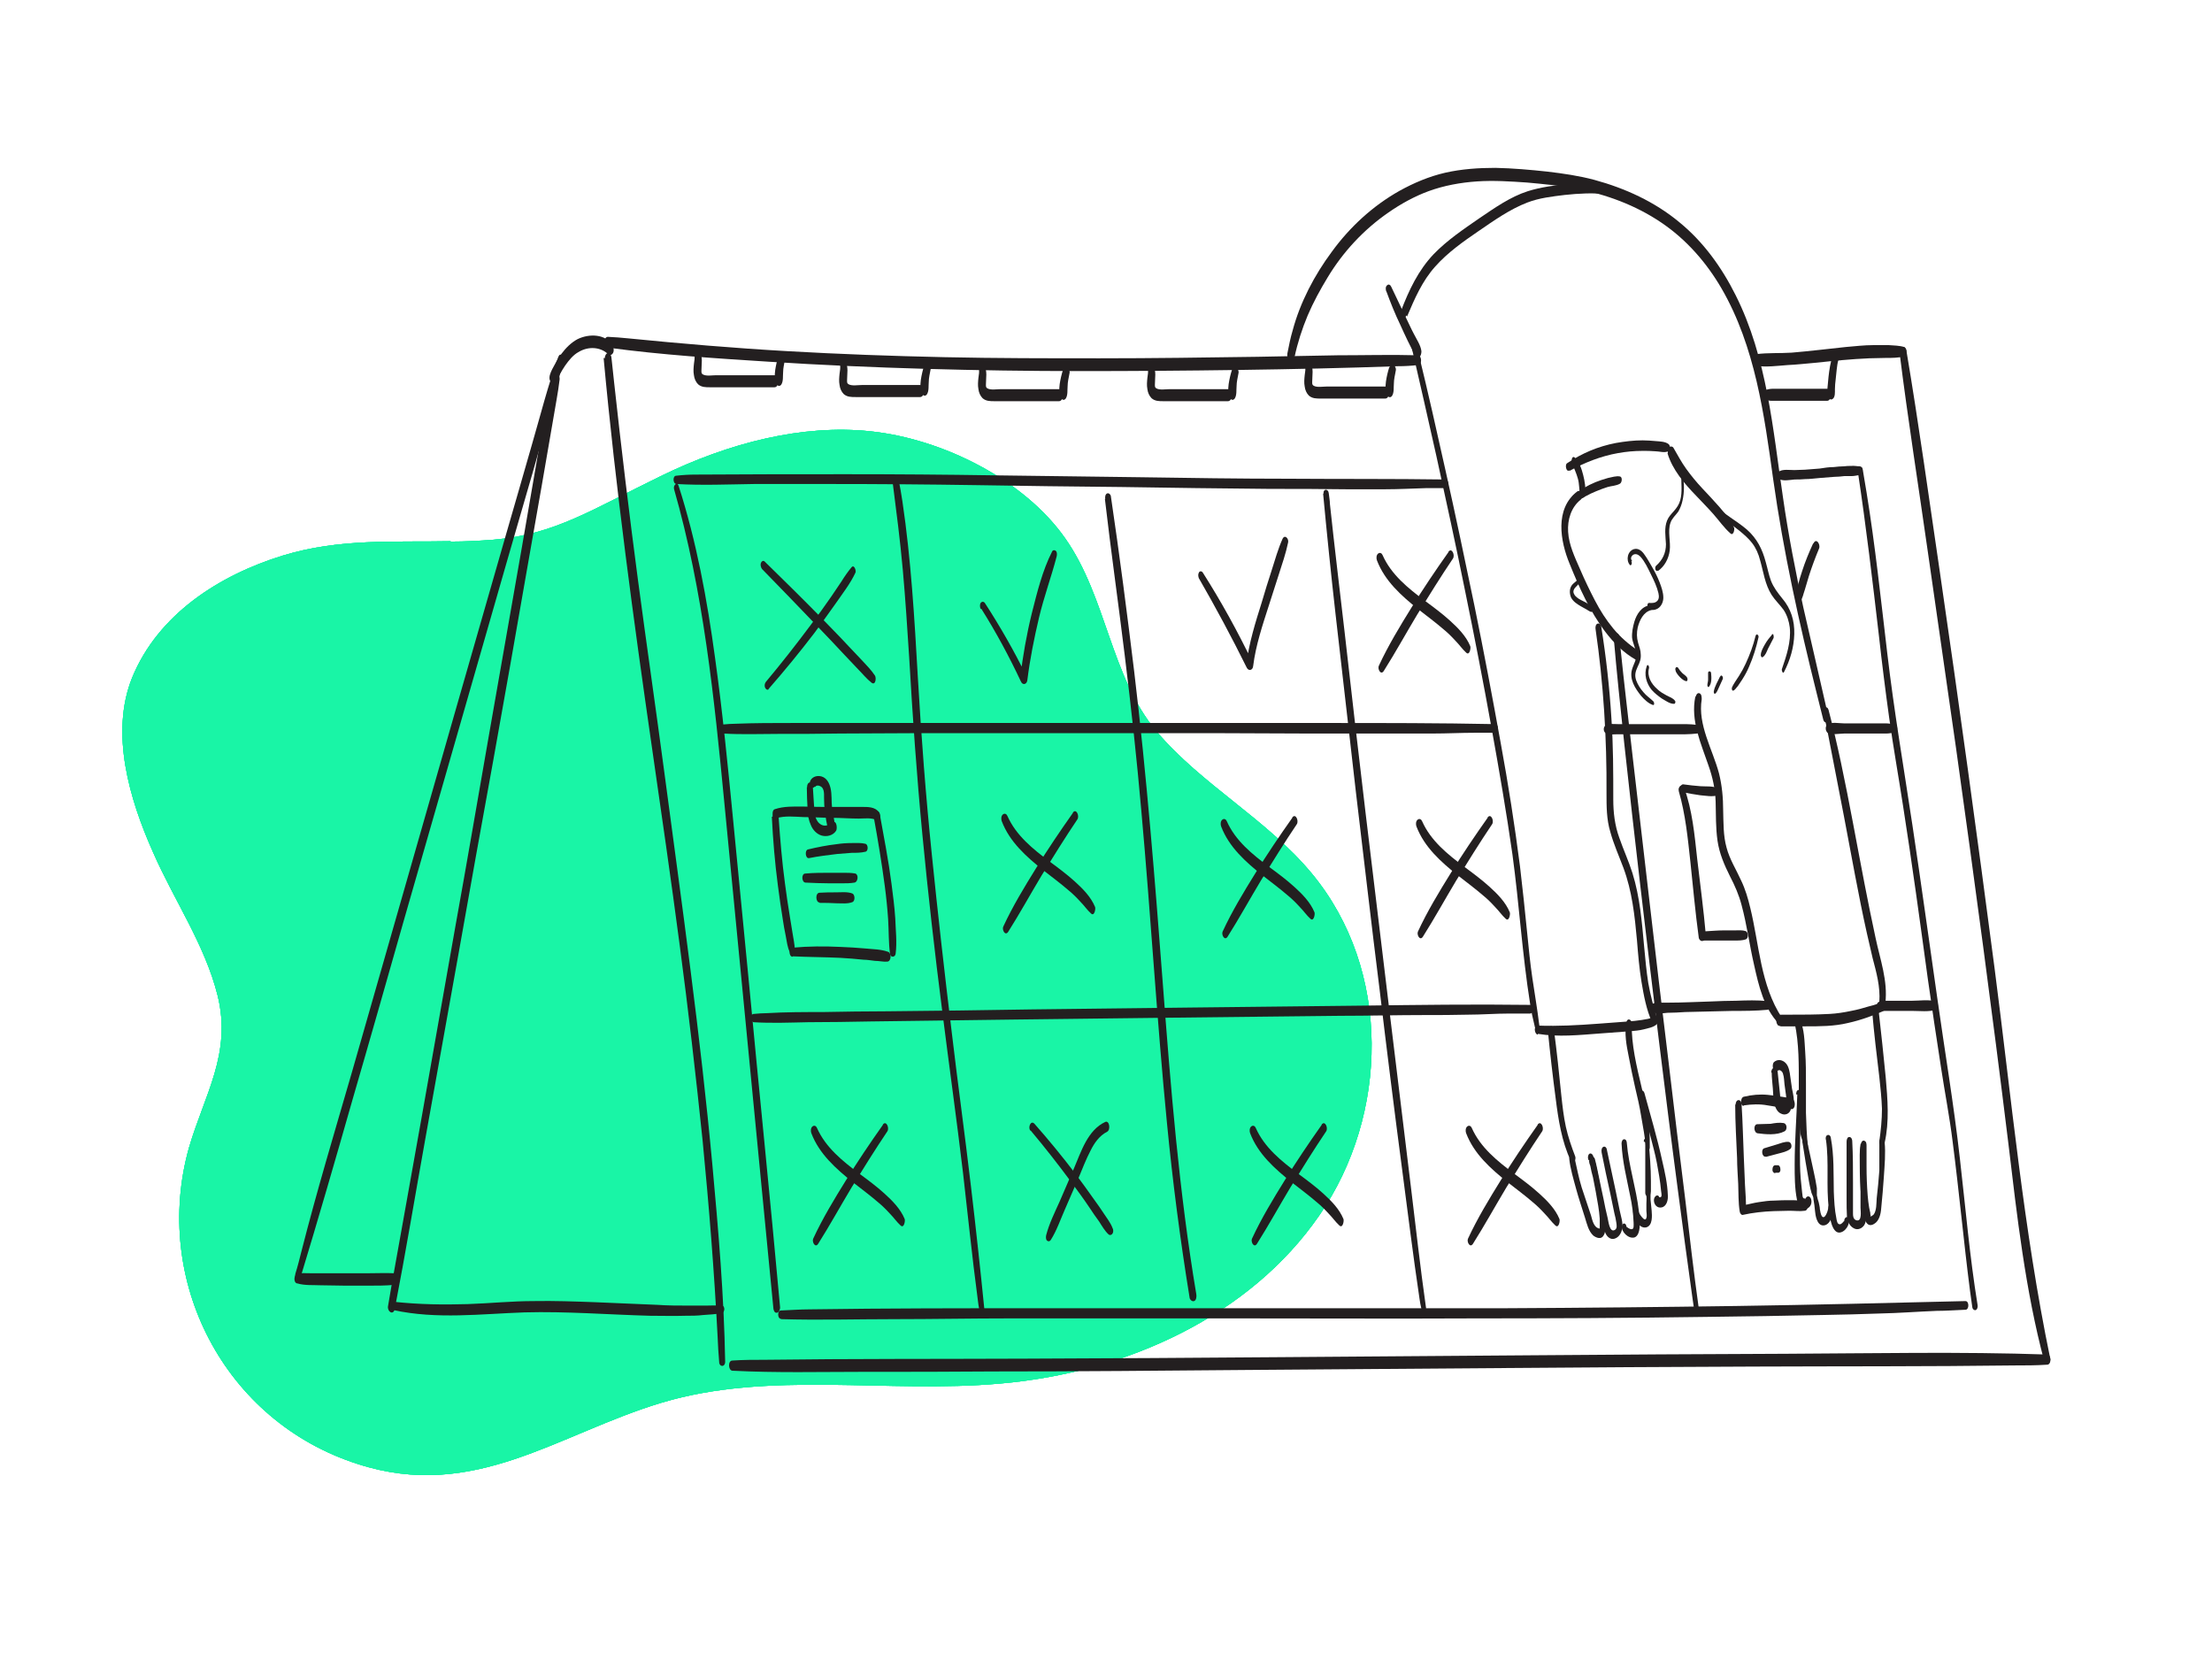 <?xml version="1.0" encoding="UTF-8"?>
<svg xmlns="http://www.w3.org/2000/svg" version="1.1" viewBox="0 0 587.8 439.1">
  <defs>
    <style>
      .cls-1 {
        fill: #231f20;
      }

      .cls-2 {
        isolation: isolate;
      }

      .cls-3 {
        fill: #00f49c;
      }

      .cls-4 {
        opacity: .9;
      }
    </style>
  </defs>
  <!-- Generator: Adobe Illustrator 28.7.2, SVG Export Plug-In . SVG Version: 1.2.0 Build 154)  -->
  <g>
    <g id="Calque_1">
      <g class="cls-2">
        <g id="Calque_1-2" data-name="Calque_1">
          <g class="cls-4">
            <path class="cls-3" d="M119.7,143.8c-14.9.3-29.4-.8-44.5,3.8-16.9,5.2-33.2,15.6-40.1,32.5-5.9,14.7-.7,32.3,5.6,46.4,5.5,12.6,13.7,24.4,17.1,37.9,3.9,15.5-3.5,26.5-7.6,40.6-9.8,35,9.2,72.6,44.9,84,30.9,10,53.1-8,80.7-16.3,28.6-8.6,60-2.4,90.1-5.1,33.5-2.9,66.3-18,84.7-44.7,18.4-26.6,19.3-65.1-2-90.8-12-14.5-29.2-23.5-41.3-37.8-12.2-14.6-13.2-35.5-24.2-51.2-10.9-15.6-32.6-26.5-51.8-28.5-18-1.9-37.5,3-55.7,11.9-18.2,8.8-28.1,15.5-44.4,16.9-3.8.3-7.6.5-11.3.5h0s0,.1,0,.1Z"/>
            <g>
              <path class="cls-3" d="M119.7,143.8c-14.9.3-29.4-.8-44.5,3.8-16.9,5.2-33.2,15.6-40.1,32.5-5.9,14.7-.7,32.3,5.6,46.4,5.5,12.6,13.7,24.4,17.1,37.9,3.9,15.5-3.5,26.5-7.6,40.6-9.8,35,9.2,72.6,44.9,84,30.9,10,53.1-8,80.7-16.3,28.6-8.6,60-2.4,90.1-5.1,33.5-2.9,66.3-18,84.7-44.7,18.4-26.6,19.3-65.1-2-90.8-12-14.5-29.2-23.5-41.3-37.8-12.2-14.6-13.2-35.5-24.2-51.2-10.9-15.6-32.6-26.5-51.8-28.5-18-1.9-37.5,3-55.7,11.9-18.2,8.8-28.1,15.5-44.4,16.9-3.8.3-7.6.5-11.3.5h0s0,.1,0,.1Z"/>
              <g>
                <path class="cls-3" d="M119.7,143.8c-14.9.3-29.4-.8-44.5,3.8-16.9,5.2-33.2,15.6-40.1,32.5-5.9,14.7-.7,32.3,5.6,46.4,5.5,12.6,13.7,24.4,17.1,37.9,3.9,15.5-3.5,26.5-7.6,40.6-9.8,35,9.2,72.6,44.9,84,30.9,10,53.1-8,80.7-16.3,28.6-8.6,60-2.4,90.1-5.1,33.5-2.9,66.3-18,84.7-44.7,18.4-26.6,19.3-65.1-2-90.8-12-14.5-29.2-23.5-41.3-37.8-12.2-14.6-13.2-35.5-24.2-51.2-10.9-15.6-32.6-26.5-51.8-28.5-18-1.9-37.5,3-55.7,11.9-18.2,8.8-28.1,15.5-44.4,16.9-3.8.3-7.6.5-11.3.5h0s0,.1,0,.1Z"/>
                <path class="cls-3" d="M119.7,143.8c-14.9.3-29.4-.8-44.5,3.8-16.9,5.2-33.2,15.6-40.1,32.5-5.9,14.7-.7,32.3,5.6,46.4,5.5,12.6,13.7,24.4,17.1,37.9,3.9,15.5-3.5,26.5-7.6,40.6-9.8,35,9.2,72.6,44.9,84,30.9,10,53.1-8,80.7-16.3,28.6-8.6,60-2.4,90.1-5.1,33.5-2.9,66.3-18,84.7-44.7,18.4-26.6,19.3-65.1-2-90.8-12-14.5-29.2-23.5-41.3-37.8-12.2-14.6-13.2-35.5-24.2-51.2-10.9-15.6-32.6-26.5-51.8-28.5-18-1.9-37.5,3-55.7,11.9-18.2,9-28.1,15.5-44.4,16.9-3.8.3-7.6.5-11.3.5h0s0,.1,0,.1Z"/>
              </g>
            </g>
          </g>
        </g>
      </g>
      <g>
        <path class="cls-1" d="M160.4,95.1c1.6,17.4,3.6,34.8,5.8,52.1,2.2,17.3,4.6,34.5,7.1,51.8,2.5,17.3,5,34.6,7.3,52,2.3,17.3,4.3,34.6,6.1,52,1.7,17.4,3.1,34.8,4,52.3.1,2.2.2,4.3.4,6.5,0,1.5,1.6,1.5,1.6,0-.3-17.5-1.8-34.9-3.4-52.3-1.6-17.3-3.6-34.5-5.8-51.7-2.2-17.4-4.6-34.7-6.9-52.1-2.3-17.3-4.8-34.5-7.1-51.8-2.3-17.4-4.4-34.8-6.3-52.2-.2-2.2-.5-4.3-.7-6.5,0-.5-.3-1.4-.9-1.4-.6,0-.9.9-.9,1.4h0Z"/>
        <path class="cls-1" d="M466.7,97.2c2.7.4,5.6,0,8.3-.2,2.4-.1,4.9-.4,7.3-.6,4.8-.5,9.6-1,14.4-1.2,1.5,0,3-.1,4.5-.1,1.6,0,3.2,0,4.8-.4.9-.2.7-2.2,0-2.5-1.3-.4-2.8-.4-4.1-.5-1.4,0-2.7,0-4.1,0-2.4,0-4.9.3-7.3.5-4.8.5-9.6,1.1-14.4,1.5-3.1.2-6.3,0-9.4.4-1.3.2-1.2,2.7,0,2.9h0Z"/>
        <path class="cls-1" d="M161.8,92.4c14.1,1.9,28.2,2.8,42.4,3.7,13.9.9,27.8,1.5,41.7,1.9,13.8.4,27.6.6,41.3.6,13.9,0,27.9-.1,41.8-.3,14.2-.2,28.3-.5,42.5-1,1.8,0,3.5-.1,5.3-.3,1.1,0,1.1-2.5,0-2.6-7.1-.2-14.3,0-21.4,0-7.1.1-14.1.3-21.2.4-14,.2-27.9.4-41.9.4-13.8,0-27.6,0-41.4-.3-13.9-.3-27.8-.8-41.7-1.6-14.1-.8-28.2-2-42.3-3.4-1.8-.2-3.5-.3-5.3-.4-1.3-.1-1.2,2.7,0,2.9h0Z"/>
        <path class="cls-1" d="M504.8,93.9c2.2,17.6,5,35.2,7.5,52.8,2.5,17.4,5,34.8,7.5,52.2,4.9,35,9.6,69.9,13.9,105,2.3,19.3,4.5,38.9,9.5,57.7.4,1.7,1.9.6,1.6-.7-7.1-34.3-10.3-69.2-14.8-103.8-4.6-35.1-9.4-70.1-14.5-105-2.9-19.7-5.6-39.3-8.9-58.9,0-.5-.5-1.2-1.2-1-.6.3-.7,1.2-.6,1.7h0Z"/>
        <path class="cls-1" d="M194.6,364.2c11.6.6,23.3.3,34.9.3,11.5,0,22.9,0,34.4-.1,22.5,0,45.1-.2,67.6-.4,22.3-.2,44.7-.3,67-.5,22.6-.2,45.2-.3,67.8-.4,23-.1,46,0,69-.3,2.9,0,5.8,0,8.7-.2,1.2,0,1.1-2.7,0-2.7-23.1-.8-46.2-.3-69.3-.2-22.5.1-45.1.2-67.6.4-22.3.2-44.7.3-67,.5-22.6.2-45.2.3-67.8.4-23,.1-46,0-69,.3-2.9,0-5.8,0-8.7.2-1.2,0-1.1,2.6,0,2.7h0Z"/>
        <path class="cls-1" d="M162.9,91.8c-2-3.1-6.3-3.2-9.4-1.7-1.7.9-3.1,2.3-4.3,3.9-.6.8-1.2,1.7-1.7,2.7-.5.9-1.1,1.9-1.4,3-.1.5-.2,1.2.2,1.6.2.3.8.6,1.1.2,1.1-1.3,1.8-3,2.8-4.4,1-1.4,2.1-2.8,3.6-3.6,2.5-1.5,5.8-1.4,7.9.7.4.4,1,0,1.2-.4.3-.6.2-1.3-.1-1.9h0Z"/>
        <path class="cls-1" d="M146.7,100.2c-2.9,15-5.4,30.1-8,45.1-2.9,16.5-5.8,33.1-8.7,49.6-3,17.1-5.9,34.2-9,51.3-2.9,16.6-5.9,33.2-8.8,49.8-2.7,15.3-5.5,30.6-8.2,45.8-.3,1.8-.6,3.5-.9,5.3-.2,1.4,1.4,2.5,1.8.7,2.9-15,5.4-30.1,8.1-45.1,3-16.5,5.9-33.1,8.9-49.6,3-17.1,6.1-34.1,9.2-51.2,3-16.6,5.9-33.2,8.8-49.8,2.7-15.3,5.4-30.6,8-45.9.3-1.8.6-3.5.8-5.3.2-1.6-1.5-2.7-1.9-.7h0Z"/>
        <path class="cls-1" d="M104.6,348.1c11.5,2.5,23.2,1,34.8.6,11.1-.3,22.2.6,33.3.9,3.1,0,6.3.1,9.4,0,1.6,0,3.2,0,4.8-.2,1.6-.1,3.3-.2,4.9-.5.9-.2.9-2,0-2-1.4-.1-2.8,0-4.2,0-1.5,0-3,0-4.5,0-2.8,0-5.6,0-8.4-.2-5.5-.2-11-.5-16.5-.7-5.5-.2-10.9-.4-16.4-.3-5.8,0-11.6.6-17.5.8-6.5.2-13,.1-19.5-.6-1-.1-1,2.2-.2,2.4h0Z"/>
        <path class="cls-1" d="M148.4,94.7c-2.8,7.7-4.8,15.7-7.1,23.6-2.3,7.9-4.5,15.8-6.8,23.6-4.6,15.9-9.1,31.8-13.7,47.7-4.5,15.8-9.1,31.7-13.6,47.5-4.5,15.8-9.1,31.7-13.6,47.5-4.6,15.9-9.4,31.8-13.5,47.9-.5,2-1,4-1.6,5.9-.1.5-.2,1.2.3,1.6.4.3.9,0,1-.4,4.8-15.8,9.4-31.7,13.9-47.5,4.6-15.8,9.1-31.7,13.6-47.5,4.6-15.9,9.1-31.8,13.7-47.7,4.6-15.9,9.1-31.8,13.7-47.7,4.6-15.9,9.3-31.8,13.6-47.8.5-1.9,1-3.9,1.4-5.8.2-.9-.9-2.1-1.3-.8h0Z"/>
        <path class="cls-1" d="M79,341c2,.6,4.2.4,6.2.5,2.2,0,4.4.1,6.5.1,2.1,0,4.2,0,6.4,0,2.2,0,4.4,0,6.5-.2,1.4-.2,1.3-3,0-3.1-2.1-.1-4.2,0-6.4,0-2.1,0-4.2,0-6.4,0-2.1,0-4.1,0-6.2,0-1.1,0-2.1,0-3.2,0-1.1,0-2.3-.1-3.3.1-1,.2-1.2,2.3-.2,2.6h0Z"/>
        <g>
          <path class="cls-1" d="M184.5,94.2c.2.8,0,1.7-.1,2.5-.1,1-.2,2,0,3,.1.9.5,1.8,1.1,2.4.9.8,2,.8,3.2.8,5.7,0,11.4,0,17.1,0,1.4,0,1.3-3.2,0-3.2-5.2,0-10.3,0-15.5,0-1,0-2.6.3-3.5-.2-.5-.3-.4-.7-.4-1.2,0-.8.1-1.7.1-2.5,0-.9-.2-1.7-.5-2.5-.1-.4-.5-.7-.9-.4-.4.2-.5.9-.4,1.3h0Z"/>
          <path class="cls-1" d="M206.9,94.5c-.4,1.2-.7,2.5-.9,3.8-.1,1.1-.4,3,.4,3.9.4.4.8.5,1.2,0,.6-.9.4-2.3.5-3.3,0-1.1.3-2.3.5-3.4.3-1.1-1.1-2.5-1.6-1h0Z"/>
        </g>
        <g>
          <path class="cls-1" d="M223.2,96.8c.2.8,0,1.7-.1,2.5-.1,1-.2,2,0,3,.1.9.5,1.8,1.1,2.4.9.8,2,.8,3.2.8,5.7,0,11.4,0,17.1,0,1.4,0,1.3-3.2,0-3.2-5.2,0-10.3,0-15.5,0-1,0-2.6.3-3.5-.2-.5-.3-.4-.7-.4-1.2,0-.8.1-1.7.1-2.5,0-.9-.2-1.7-.5-2.5-.1-.4-.5-.7-.9-.4-.4.2-.5.9-.4,1.3h0Z"/>
          <path class="cls-1" d="M245.6,97.1c-.4,1.2-.7,2.5-.9,3.8-.1,1.1-.4,3,.4,3.9.4.4.8.5,1.2,0,.6-.9.4-2.3.5-3.3,0-1.1.3-2.3.5-3.4.3-1.1-1.1-2.5-1.6-1h0Z"/>
        </g>
        <g>
          <path class="cls-1" d="M260.1,97.9c.2.8,0,1.7-.1,2.5-.1,1-.2,2,0,3,.1.9.5,1.8,1.1,2.4.9.8,2,.8,3.2.8,5.7,0,11.4,0,17.1,0,1.4,0,1.3-3.2,0-3.2-5.2,0-10.3,0-15.5,0-1,0-2.6.3-3.5-.2-.5-.3-.4-.7-.4-1.2,0-.8.1-1.7.1-2.5,0-.9-.2-1.7-.5-2.5-.1-.4-.5-.7-.9-.4-.4.2-.5.9-.4,1.3h0Z"/>
          <path class="cls-1" d="M282.5,98.2c-.4,1.2-.7,2.5-.9,3.8-.1,1.1-.4,3,.4,3.9.4.4.8.5,1.2,0,.6-.9.4-2.3.5-3.3,0-1.1.3-2.3.5-3.4.3-1.1-1.1-2.5-1.6-1h0Z"/>
        </g>
        <g>
          <path class="cls-1" d="M305,97.9c.2.8,0,1.7-.1,2.5-.1,1-.2,2,0,3,.1.9.5,1.8,1.1,2.4.9.8,2,.8,3.2.8,5.7,0,11.4,0,17.1,0,1.4,0,1.3-3.2,0-3.2-5.2,0-10.3,0-15.5,0-1,0-2.6.3-3.5-.2-.5-.3-.4-.7-.4-1.2,0-.8.1-1.7.1-2.5,0-.9-.2-1.7-.5-2.5-.1-.4-.5-.7-.9-.4-.4.2-.5.9-.4,1.3h0Z"/>
          <path class="cls-1" d="M327.4,98.2c-.4,1.2-.7,2.5-.9,3.8-.1,1.1-.4,3,.4,3.9.4.4.8.5,1.2,0,.6-.9.4-2.3.5-3.3,0-1.1.3-2.3.5-3.4.3-1.1-1.1-2.5-1.6-1h0Z"/>
        </g>
        <g>
          <path class="cls-1" d="M346.8,97.2c.2.8,0,1.7-.1,2.5-.1,1-.2,2,0,3,.1.9.5,1.8,1.1,2.4.9.8,2,.8,3.2.8,5.7,0,11.4,0,17.1,0,1.4,0,1.3-3.2,0-3.2-5.2,0-10.3,0-15.5,0-1,0-2.6.3-3.5-.2-.5-.3-.4-.7-.4-1.2,0-.8.1-1.7.1-2.5,0-.9-.2-1.7-.5-2.5-.1-.4-.5-.7-.9-.4-.4.2-.5.9-.4,1.3h0Z"/>
          <path class="cls-1" d="M369.2,97.5c-.4,1.2-.7,2.5-.9,3.8-.1,1.1-.4,3,.4,3.9.4.4.8.5,1.2,0,.6-.9.4-2.3.5-3.3,0-1.1.3-2.3.5-3.4.3-1.1-1.1-2.5-1.6-1h0Z"/>
        </g>
        <g>
          <path class="cls-1" d="M468.6,106.2c.7,0,1.4.3,2.1.3.7,0,1.4,0,2.1,0,1.4,0,2.8,0,4.3,0,2.8,0,5.6,0,8.4,0,1.4,0,1.3-3.2,0-3.2-2.8,0-5.6,0-8.4,0-1.4,0-2.7,0-4.1,0-.7,0-1.4,0-2.1,0-.8,0-1.5.3-2.3.4-1,0-.9,2.2,0,2.2h0Z"/>
          <path class="cls-1" d="M487,94.5c-.6,1.8-.9,3.8-1.1,5.6-.1,1.1-.2,2.1-.3,3.2,0,.8-.1,2.3.6,2.7.3.2.5.2.8,0,.7-.5.6-1.8.6-2.6,0-.9.1-1.7.2-2.6.2-1.6.3-3.7.7-5.1.2-.6.2-1.4-.4-1.8-.5-.4-1,0-1.2.5h0Z"/>
        </g>
        <path class="cls-1" d="M344,94.9c.8-3.8,2-7.5,3.5-11.1,1.5-3.5,3.3-6.8,5.3-10.1,4.1-6.8,9.6-12.7,16.1-17.2,3.3-2.3,6.9-4.3,10.7-5.7,4.1-1.5,8.5-2.3,12.9-2.6,4.4-.3,8.9,0,13.3.3,4.3.4,8.7.8,12.9,1.6,8,1.5,15.9,4.4,22.7,9,6.7,4.5,12.1,10.7,16.1,17.6,8.9,15.4,11.3,33.4,13.7,50.7,2.7,19.2,6.9,38.2,11.6,57,.6,2.3,1.1,4.5,1.7,6.8.4,1.4,1.7.6,1.4-.6-2.2-9.8-4.5-19.5-6.7-29.2-2.1-9.7-4-19.4-5.4-29.2-2.7-18.2-4.2-37.1-12.6-53.8-3.7-7.4-8.6-14.2-15-19.4-6.5-5.4-14.4-9-22.5-11.2-4.1-1.1-8.3-1.7-12.5-2.2-4.6-.5-9.2-.9-13.8-1-4.5,0-9,.3-13.4,1.3-4.3,1-8.3,2.7-12.1,4.8-7.1,4-13.2,9.6-18,16.2-4.6,6.2-8.4,13.4-10.4,20.9-.6,2-1,4.1-1.4,6.1-.1.6,0,1.5.7,1.7.7.2,1-.5,1.1-1h0Z"/>
        <path class="cls-1" d="M443.1,120.4c1.3,4.4,4.5,8.1,7.6,11.3,1.5,1.6,3.1,3.2,4.6,4.9,1.5,1.7,2.8,3.6,4.5,5.1.8.8,1.2-1,1-1.5-.9-2.1-2.5-3.8-3.9-5.5-1.5-1.7-3-3.3-4.6-5-1.5-1.6-2.9-3.3-4.2-5.1-1.3-1.8-2.3-3.7-3.4-5.6-.2-.4-.8-.5-1.1-.2-.4.4-.5,1.1-.4,1.6h0Z"/>
        <path class="cls-1" d="M419.1,130.6c-6,4.6-4.5,13.2-2,19.2,2.5,6.2,5.4,12.7,9.5,18.1,2.2,2.9,4.9,5.6,8.1,7.4,1,.6,1.4-1.9.6-2.4-2.5-1.7-4.7-3.6-6.6-5.9-1.9-2.3-3.5-4.8-4.9-7.5-1.4-2.7-2.7-5.4-3.9-8.2-1.4-3.2-3-6.5-3.2-10-.2-3.2.8-6.5,3.3-8.5.8-.6.2-3-.9-2.2h0Z"/>
        <path class="cls-1" d="M419.7,153.3c-.4,1.1-1.7,1.5-2.2,2.5-.5.9-.4,2.1,0,3,.6,1.1,1.6,1.7,2.6,2.3.5.3,1.1.6,1.6.9.4.2.8.6,1.3.6.2,0,.3-.4.2-.5-.3-1.9-3-2.3-4.2-3.4-.4-.3-.8-.8-.9-1.4,0-.6.3-1,.7-1.4.6-.6,1.2-1.2,1.5-2,.2-.5-.4-1.2-.6-.5h0Z"/>
        <path class="cls-1" d="M433.7,149c-.5-.5-.3-1.2.3-1.6.7-.4,1.4,0,1.9.5,1.2,1.3,2,3.1,2.8,4.7.8,1.6,1.6,3.3,2,5,.2.9.2,1.8-.6,2.3-.6.4-1.2.3-1.9.3-.5,0-.5.9-.3,1.2.6.9,1.7.8,2.6.3,1-.6,1.5-1.8,1.5-2.9,0-1.4-.5-2.8-1-4.1-.5-1.3-1.2-2.7-1.9-3.9-.7-1.2-1.4-2.5-2.3-3.7-.6-.8-1.5-1.5-2.6-1.2-1.7.5-2.2,2.9-1.1,4.2.4.4.7-.6.4-.9h0Z"/>
        <path class="cls-1" d="M440.6,151.7c1.7-1.2,2.8-3.2,3.1-5.4.3-2.4-.6-5.1.2-7.4.4-1.2,1.4-2,2.1-3,.5-.9.9-1.9,1.1-2.9.5-2.2.5-4.7,0-6.8,0-.3-.3-.2-.3,0-.1,2.2.3,4.5-.3,6.7-.3,1.1-.9,2-1.7,2.9-.7.8-1.4,1.5-1.8,2.5-.8,2-.4,4.2-.3,6.3,0,2.3-.9,4.2-2.6,5.7-.5.4-.2,1.8.5,1.3h0Z"/>
        <path class="cls-1" d="M438.5,160.8c-2.3.3-3.6,2.4-4.2,4.4-.4,1.4-.7,2.9-.6,4.3.2,1.4.9,2.7,1.1,4.1.2,1.6-.7,2.8-1.1,4.2-.4,1.3-.2,2.6.3,3.8.5,1.2,1.3,2.3,2.1,3.3.8.9,1.9,2,3.1,2.4.5.2.4-.7.2-.9-.9-.9-1.9-1.5-2.7-2.5-.8-.9-1.5-2-1.9-3.1-.5-1.4-.2-2.4.4-3.7.5-1,.9-2,.8-3.2,0-1.1-.4-2.1-.7-3.1-.4-1.4-.4-2.7-.1-4.1.5-1.9,1.5-4.1,3.6-4.6.5-.1.4-1.3-.1-1.3h0Z"/>
        <path class="cls-1" d="M437.6,177c-.8,2.2-.1,4.6,1.3,6.3.8.9,1.7,1.6,2.7,2.3.9.5,2.2,1.5,3.3,1.4.3,0,.4-.6.2-.8-.5-.7-1.4-1-2.2-1.4-.9-.5-1.8-1-2.5-1.7-1.6-1.4-2.8-3.4-2.2-5.6.1-.5-.4-1.2-.6-.5h0Z"/>
        <path class="cls-1" d="M454.9,135c2.1,2.3,4.8,4,7.3,6,1.2,1,2.4,2,3.4,3.3,1,1.3,1.7,2.9,2.1,4.5.9,3.1,1.3,6.5,3.1,9.3.9,1.4,2.2,2.6,3.2,4,.9,1.4,1.4,3,1.6,4.6.4,3.8-.9,7.6-2.1,11.1-.1.4.3,1.4.6.7,1.6-3.1,2.6-6.5,2.7-10,.1-3.6-.9-6.8-3.2-9.5-1.2-1.5-2.3-2.9-3-4.7-.6-1.6-.9-3.3-1.4-5-.9-3.4-2.3-6.2-5-8.6-2.8-2.4-6.2-4.1-8.8-6.8-.5-.5-.7.8-.4,1.1h0Z"/>
        <path class="cls-1" d="M470.9,168.6c-.7.8-1.4,1.7-1.9,2.6-.5.9-1.1,1.9-1.1,2.9,0,.2.2.7.5.5.7-.4,1.1-1.5,1.4-2.2.5-1,1-1.9,1.5-2.9.1-.3,0-1.4-.5-.9h0Z"/>
        <path class="cls-1" d="M466.5,169c-.6,2.5-1.5,4.9-2.6,7.3-.5,1.1-1.1,2.2-1.8,3.3-.6,1-1.5,2.1-1.9,3.2,0,.2,0,.8.4.7.5-.2.8-.8,1.2-1.2.4-.6.8-1.2,1.2-1.8.7-1.1,1.3-2.2,1.8-3.4,1.1-2.5,1.9-5.1,2.5-7.8.1-.6-.6-1.1-.8-.3h0Z"/>
        <path class="cls-1" d="M445.3,178.4c.3.6.7,1.1,1.2,1.6.4.4,1,.9,1.6,1,.4,0,.4-.7.2-1-.3-.5-.9-.8-1.3-1.2-.4-.4-.8-.9-1.1-1.4-.2-.2-.4-.2-.6,0-.2.3-.1.6,0,.9h0Z"/>
        <path class="cls-1" d="M453.9,178.9c0,.6,0,1.1,0,1.7,0,.5-.2,1-.2,1.5,0,.2.2.6.4.4.8-.9.7-2.5.6-3.6,0-.7-.9-.7-.8,0h0Z"/>
        <path class="cls-1" d="M457.1,179.7c-.6,1.3-1.5,2.7-1.7,4.1,0,.2.1.7.4.5.5-.4.7-1.1,1-1.7.3-.7.7-1.5,1-2.2.2-.5-.4-1.4-.7-.6h0Z"/>
        <path class="cls-1" d="M484.5,189.2c1,4.1,1.7,8.2,2.5,12.2,1,5.2,2,10.4,3,15.5,2,10.4,3.8,20.8,6.1,31.1.5,2.2,1,4.3,1.5,6.5,1,3.8,2.1,7.7,1.8,11.7,0,1.2,1.4,1.6,1.6.3.7-5.9-1.4-11.6-2.6-17.3-1-4.7-2-9.5-2.9-14.2-2.1-10.8-4-21.6-6.3-32.4-1-4.7-2.1-9.4-3.3-14-.4-1.3-1.6-.5-1.3.6h0Z"/>
        <path class="cls-1" d="M473.2,270c-.1,0-.3,0-.4,0,0,0,0,0,0,0,.5,0,0,0,0,0-1,.1-.9,1.6-.5,2.2.1.3.4.3.6.4,0,0-.3,0-.2,0,.2,0,.4,0,.5.1.5,0,1,0,1.5,0,1.7,0,3.4,0,5.1,0,3.8,0,7.6,0,11.3-.9,1.8-.4,3.5-.9,5.2-1.5.9-.3,1.8-.7,2.6-1,.9-.4,1.9-.7,2.6-1.3.5-.4.5-1.9-.4-1.9-.7,0-1.4.4-2.1.6-.8.3-1.6.5-2.4.7-1.6.5-3.1.9-4.7,1.2-1.9.4-3.8.7-5.7.8-3.6.2-7.2.2-10.8.2-.7,0-1.3,0-2,0-.2,0-.6.1-.8,0,.2.1.4.2.6.4h0c-.2.7-.4,1.5-.5,2.2.3,0,.1,0,0,0,0,0,.1,0,.2,0,.9-.2,1.2-2.2.2-2.4h0Z"/>
        <path class="cls-1" d="M374.9,91.3c2.3,10,4.6,20,6.8,29.9,2.6,11.9,5.2,23.8,7.6,35.7,2.5,12.2,4.9,24.5,7.1,36.8,2,11.1,3.9,22.1,5.5,33.3,1.8,13.2,2.6,26.5,4.7,39.7.3,2,.7,3.9,1.2,5.9,0,.4.4.9.8.7.5-.2.5-.9.4-1.2-.5-4.1-1.2-8.1-1.8-12.2-.6-4.1-1-8.1-1.4-12.2-.6-5.9-1.2-11.8-1.9-17.6-1.4-10.9-3.1-21.7-5.1-32.6-2.2-12.2-4.5-24.4-7-36.6-2.5-12-5-24-7.7-36-2.3-10.3-4.6-20.6-7.1-30.8-.3-1.1-.5-2.2-.8-3.2-.4-1.5-1.7-.6-1.4.6h0Z"/>
        <path class="cls-1" d="M408.7,274.7c5.4.9,11,.3,16.4-.1,2.7-.2,5.4-.4,8.1-.6,1.2-.1,2.4-.2,3.6-.5,1.1-.3,2.5-.5,3.4-1.3.5-.5.5-1.9-.4-1.9-.6,0-1.2.2-1.8.4-.6.1-1.1.2-1.7.3-1.2.2-2.4.3-3.6.4-2.7.2-5.3.4-8,.6-5.4.4-10.7.7-16.1.5-1.1,0-.9,2.2,0,2.4h0Z"/>
        <path class="cls-1" d="M440.4,270.8c-1-3.2-1.8-6.3-2.4-9.6-.5-3.2-.8-6.4-1.1-9.7-.6-6.5-1.1-13.1-3.1-19.5-1-3.2-2.4-6.2-3.5-9.4-1.2-3.3-1.6-6.7-1.6-10.2,0-7.2,0-14.4-.5-21.6-.5-8.1-1.4-16.2-2.7-24.3,0-.4-.5-1-1-.8-.5.2-.6,1-.5,1.5,2.1,14.4,3,29,2.9,43.6,0,3.4,0,6.9,1,10.2.9,3.3,2.3,6.4,3.5,9.6,2.3,6.2,3,12.7,3.6,19.3.3,3.7.6,7.4,1.2,11,.6,3.6,1.3,7.4,2.8,10.7.6,1.3,1.7,0,1.4-1h0Z"/>
        <path class="cls-1" d="M418.5,133.6c1.8-1.2,3.7-2.3,5.7-3.1,1-.4,2-.8,3-1.1,1-.3,2.3-.3,3.3-.9.5-.3.7-1.7,0-1.9-1-.2-2.2.2-3.2.4-1.1.3-2.3.7-3.3,1.1-2.2.9-4.2,2.1-6,3.6-.5.4-.2,2.3.5,1.8h0Z"/>
        <path class="cls-1" d="M421.1,131.5c.4-1.7,0-3.7-.4-5.3-.4-1.6-1-3.4-2.2-4.6-.8-.7-1,.9-.8,1.3.5,1.4,1.2,2.8,1.6,4.3.4,1.4.3,2.9.6,4.4.1,1,1.1.8,1.3,0h0Z"/>
        <path class="cls-1" d="M417.1,125.1c4-2.2,8.3-3.9,12.8-4.7,2.2-.4,4.4-.6,6.6-.6,1.1,0,2.2,0,3.3.1,1.1,0,2.5.5,3.5,0,.6-.3.6-1.5.1-1.9-.9-.7-2.3-.7-3.4-.8-1.2-.1-2.3-.2-3.5-.2-2.4,0-4.8.3-7.1.7-4.7.9-9,2.7-13,5.4-.6.4-.2,2.4.6,1.9h0Z"/>
        <path class="cls-1" d="M432.2,271.6c-.6,3,0,6.1.6,9.1.5,2.7,1.1,5.5,1.7,8.2.6,2.5,1.2,5.1,1.6,7.6.5,2.8,1,5.6,1.3,8.4.1.9,1,1,1,0,0-2.9,0-5.7-.6-8.6-.4-2.5-1-5-1.6-7.5-1.3-5.5-2.7-11.2-2.6-16.9,0-1.1-1.2-1.5-1.4-.3h0Z"/>
        <path class="cls-1" d="M437.2,303.5c0,2.8,0,5.6,0,8.4,0,1.4,0,2.7,0,4.1,0,.3,0,.7,0,1,0,.3.2.6.3.8.1.6,0,1.4,0,2,0,.6,0,1.3,0,1.9,0,.6.2,1.3,0,1.9-.4,1.4-2-1.3-2.2-1.8-.3-1-1.4-.8-1.3.3.2,1.5,1.5,4.5,3.5,4,1.7-.5,1.5-3.1,1.4-4.4-.1-1-.2-1.9-.3-3,0-.4,0-.8,0-1.2,0-.3.1-.6.1-1,0-.9,0-1.8,0-2.7,0-3.5-.3-7-.6-10.5,0-1.2-1.3-1.2-1.3,0h0Z"/>
        <path class="cls-1" d="M430.9,303.8c.2,4.8,1.4,9.4,2.3,14,.5,2.3.8,4.6.9,7,0,.6.2,1.9-.6,1.8-.3,0-.6-.2-.8-.3-.1,0-.3-.3-.4-.3-.3,0,0-.6-.1.3,0-.4,0-1-.5-1.2-.4-.1-.7.3-.7.7-.2,1.5,1.7,3.4,3.3,3,1-.3,1.3-1.7,1.4-2.6.1-1.4,0-2.9-.2-4.4-.7-6.1-2.7-12-3.2-18.1,0-.4-.2-1-.7-1-.5,0-.7.7-.7,1.1h0Z"/>
        <path class="cls-1" d="M425.6,306.2c.7,3.6,1.5,7.3,2.3,10.9.4,1.8.7,3.5,1.1,5.3.2.8.4,1.6.5,2.4.1.7.3,1.6-.4,2-1.4.8-1.7-2.4-1.9-3.2-.4-1.7-.8-3.4-1.1-5.1-.4-1.7-.7-3.4-1.1-5.2-.4-1.8-.7-3.6-1.2-5.4-.1-.4-.5-.6-.8-.4-.4.2-.4.8-.3,1.2.2,1.6.7,3.2,1,4.8.3,1.6.7,3.2,1,4.8.4,1.7.7,3.3,1,5,.3,1.4.4,3,.9,4.3.4,1,1.4,1.9,2.5,1.5,1.2-.4,1.8-1.6,2-2.8.2-1.6-.4-3.2-.7-4.7-.3-1.6-.7-3.3-1-4.9-.8-3.7-1.6-7.5-2.4-11.2,0-.4-.4-1-.9-.8-.5.2-.6,1-.5,1.4h0Z"/>
        <path class="cls-1" d="M422.3,308.3c0,0,0,.2,0,.2-.1-.3,0,.1,0,.2,0,.4.2.7.3,1.1.2,1,.4,2,.7,3,.5,2.5,1,5.1,1.4,7.6.2,1.1.3,2.2.4,3.4,0,.5,0,.9,0,1.4,0,.2,0,.4,0,.6,0,.1,0,.7,0,.4,0,.1,0,.3,0,.4,0,.3.1-.1,0,.1,0,.1.1-.2,0-.2.2-.2.3,0-.2-.1-1.4-.3-1.8-2.3-2.1-3.4-.8-2.5-1.7-5-2.5-7.5-.8-2.6-1.3-5.3-1.9-7.9-.3-1.1-1.5-.8-1.4.3.3,2.7,1.1,5.3,1.8,7.9.7,2.6,1.6,5.2,2.4,7.8.5,1.6.9,3.5,2.2,4.7.8.6,2.1,1.1,2.7,0,.5-.7.5-1.7.5-2.6,0-1.2-.1-2.4-.3-3.6-.3-2.8-.8-5.7-1.4-8.5-.4-2.2-.8-4.5-1.6-6.6-.2-.4-.6-.7-1-.4-.4.4-.4,1.1-.2,1.6h0Z"/>
        <path class="cls-1" d="M435.7,291.1c1.2,4.8,2.6,9.6,3.8,14.4.6,2.3,1,4.6,1.4,7,.2,1.3.4,2.6.5,3.9,0,.3.3,1.3,0,1.6-.1.2-.5,0-.4.2-.5-1.2-1.5-.3-1.5.7,0,1.2.9,2.2,2.1,1.9,1.3-.3,1.7-2,1.6-3.2-.1-3.1-.8-6.2-1.5-9.2-1.3-6-3.1-12-4.7-17.9-.4-1.4-1.7-.6-1.4.6h0Z"/>
        <path class="cls-1" d="M411.3,273.7c.6,6.1,1.3,12.2,2.1,18.2.7,5.6,1.6,11.4,4,16.5.6,1.3,1.5-.2,1.2-1.1-1-2.6-1.9-5.2-2.5-7.9-.6-2.8-.9-5.5-1.2-8.3-.6-5.9-1.2-11.8-2-17.7-.2-1.3-1.7-.8-1.5.4h0Z"/>
        <path class="cls-1" d="M476.9,271.8c1.2,5.5,1.1,11.3,1.1,16.9,0,2.6,0,5.2.1,7.8,0,1.4.2,2.7.3,4.1,0,.7.2,1.4.4,2,.3.8.4,1.5.6,2.3.2,1,1.1.4,1-.4-.3-2.9-.4-5.9-.5-8.8,0-2.6,0-5.2,0-7.8,0-2.8,0-5.6-.2-8.4-.2-2.9-.2-6-1.4-8.6-.6-1.2-1.5,0-1.3.9h0Z"/>
        <path class="cls-1" d="M479,303.7c.5,3.4,1.1,6.8,1.7,10.2.2.9.3,1.8.6,2.7,0,.3.2.6.3.9.2.4.3.7.3,1.2.2,1,.3,1.9.4,3,.1,1.2.5,3.9,2.2,3.9,1.9,0,2.8-3.1,2.6-4.6,0-.4-.2-1-.7-1-.5,0-.6.7-.6,1,0,.6-.9,3.3-1.7,2.1-.3-.5-.4-1.3-.5-1.8,0-.6-.2-1.2-.3-1.8-.2-.6-.4-1.3-.5-1.9,0-.6,0-1.2,0-1.9-.2-1.4-.5-2.8-.8-4.2-.6-2.8-1.2-5.5-1.8-8.3,0-.4-.4-.9-.8-.7-.5.2-.5.9-.4,1.2h0Z"/>
        <path class="cls-1" d="M485.2,302.7c.9,6.2,0,12.4.8,18.6.2,1.4.3,2.8.8,4.2.3.8.9,2,1.9,2,1.6,0,3.1-2.3,2.5-3.7-.4-1-1.3,0-1.1.8-.1-.5.2-.4-.1-.1-.1,0-.2.2-.3.3-.2.2-.5.5-.8.5-.7,0-.8-1-.9-1.5-.5-2.4-.6-4.8-.7-7.2-.1-4.8.1-9.6-.8-14.3,0-.4-.4-.9-.9-.7-.5.2-.5.9-.4,1.3h0Z"/>
        <path class="cls-1" d="M490.7,303.3c0,3.4,0,6.8,0,10.2,0,1.7,0,3.3,0,5,0,1.6,0,3.3.1,4.9.2,1.2.7,2.4,1.9,3,1,.5,2.1,0,2.7-.9.7-1.2.5-2.8.4-4.1,0-1.6-.1-3.3-.1-4.9,0-1.9,0-3.8,0-5.6,0-1.9,0-3.9,0-5.8,0-.4-.2-.9-.6-1-.4,0-.7.4-.7.7-.1,1.8,0,3.7,0,5.5,0,1.8,0,3.5,0,5.3,0,1.8,0,3.5,0,5.3,0,.8.5,3.9-1.2,3.3-.7-.3-.8-1-.8-1.7,0-.9,0-1.8,0-2.8,0-1.8,0-3.6,0-5.4,0-3.7,0-7.4-.2-11.1,0-.4-.2-1.1-.8-1.1-.5,0-.7.7-.7,1.2h0Z"/>
        <path class="cls-1" d="M494.4,304c-.3,1.9-.2,3.8-.2,5.7,0,2.8.1,5.7.4,8.5.2,2,.2,4.5,1.2,6.4.5.9,1.2,1.2,2.2.6,1.4-.8,1.8-2.7,1.9-4.2.3-2.8.5-5.6.7-8.3.2-3.1.5-6.3.2-9.3,0-.4-.2-1.1-.7-1-.5,0-.7.7-.7,1.1,0,2.5,0,5,0,7.5-.2,2.5-.4,5-.7,7.4-.1,1.3,0,3.2-.8,4.3-.2.2-.4.3-.7.5-.4.2-.2,0-.2,0,0,0,.2.1.1,0,0,0-.1-.3,0,0,0,0,0-.1,0-.2,0-.1-.1-.3-.1-.4,0,.3,0-.2,0-.3-.1-.4-.2-.9-.3-1.4-.2-1.1-.3-2.2-.4-3.3-.2-2.6-.3-5.1-.3-7.7,0-1.2,0-2.4,0-3.6,0-.4,0-.9,0-1.3,0-.2,0-.4,0-.2,0-.1,0-.2,0-.3,0-.5,0-1.2-.6-1.4-.5-.2-.8.4-.9.8h0Z"/>
        <path class="cls-1" d="M477.6,290.8c-.2,6.2-.7,12.4-.7,18.6,0,3.1,0,6.3.6,9.3.2,1.1.8,2.5,2.1,2.5,1.3,0,2-1.3,1.7-2.5-.3-1.1-1.3-1.1-1.6,0,.1-.6-.1,0-.5-.4-.3-.3-.2-1-.3-1.3-.1-1.3-.3-2.6-.4-3.9-.2-2.5-.2-4.9-.2-7.4,0-5,.4-10,.5-15,0-.4-.3-1.1-.8-1.1-.6,0-.7.7-.7,1.2h0Z"/>
        <path class="cls-1" d="M497.5,268.8c.5,5.8,1.2,11.6,1.9,17.4.3,2.8.6,5.6.7,8.4,0,2.9-.3,5.8-.7,8.6-.2,1.1,1,1.9,1.4.5,1.3-5.7.8-11.6.3-17.4-.6-6-1.2-11.9-1.9-17.9-.2-1.3-1.6-.8-1.5.4h0Z"/>
        <path class="cls-1" d="M368.4,77.4c1.1,3,2.3,6,3.7,8.9.6,1.4,1.3,2.8,2,4.3.4.7.7,1.5,1.1,2.2.3.7.6,1.5,1.2,2,1,.8,1.4-1,1.3-1.6-.2-1.5-1.3-3.1-2-4.5-.7-1.3-1.3-2.7-2-4.1-1.3-2.8-2.7-5.6-4-8.4-.2-.5-.7-.8-1.1-.4-.5.4-.4,1.2-.2,1.7h0Z"/>
        <path class="cls-1" d="M373.9,84.1c2-4.7,4-9.4,7.5-13.3,3.3-3.7,7.4-6.6,11.5-9.4,4.1-2.8,8.3-5.8,13-7.6,3.1-1.2,6.6-1.6,9.9-2,3.7-.4,7.5-.6,11.2-.2,1,0,.9-2,.1-2.3-3.2-1.1-7-.7-10.2-.4-3.6.3-7.4.8-10.9,1.9-4.7,1.5-8.9,4.5-12.9,7.2-4.2,2.9-8.5,5.8-12.1,9.5-4.1,4.3-6.6,9.6-8.7,15.1-.4,1.1.8,2.7,1.4,1.2h0Z"/>
        <path class="cls-1" d="M450.5,185.1c-1.3,6.4,1.5,12.4,3.5,18.3,1.1,3.1,1.8,6.3,1.9,9.6.1,3.5,0,6.9.5,10.4.5,3.4,1.8,6.4,3.3,9.4,1.3,2.5,2.4,5,3.1,7.7,1.4,5.2,2.1,10.6,3.3,15.8,1.2,5.4,2.6,11.6,6.6,15.7.3.3.7,0,.8-.3.2-.4.2-.9,0-1.3-5.7-8.7-6-19.4-8.4-29.2-.6-2.5-1.3-4.9-2.4-7.2-1.3-2.9-3.1-5.7-3.9-8.8-.9-3.2-.8-6.6-.9-9.9,0-3.3-.3-6.6-1.1-9.8-1.7-6.4-5.7-12.9-4.6-19.7,0-.5,0-1.4-.6-1.6-.6-.2-.9.5-1,.9h0Z"/>
        <path class="cls-1" d="M179.1,129.9c7.8,27.2,10.7,55.5,13.4,83.6,2.8,28.5,5.5,57.1,8.3,85.6,1.6,16.1,3.1,32.3,4.7,48.4,0,.5.3,1.4.9,1.3.6,0,.9-.9.9-1.4-2.6-28.8-5.6-57.7-8.3-86.5-1.4-14.4-2.8-28.8-4.2-43.2-1.4-14.3-2.8-28.7-4.8-43-2.1-15.4-4.9-30.8-9.7-45.7-.4-1.1-1.4,0-1.2.8h0Z"/>
        <path class="cls-1" d="M207.5,350.5c10.1.3,20.1,0,30.2,0,10.2,0,20.3-.2,30.5-.2,20.6,0,41.1,0,61.7,0,20.7,0,41.4.1,62,0,20.6,0,41.2-.1,61.8-.4,10.2-.1,20.4-.3,30.6-.5,5.1-.1,10.1-.2,15.2-.4,5-.1,10.1-.5,15.1-.7,2.6,0,5.1-.2,7.7-.3,1,0,1-2.3,0-2.3-20.2.5-40.5,1-60.7,1.3-20.6.3-41.1.5-61.7.6-20.7,0-41.4,0-62,0-20.6,0-41.2,0-61.8,0-20.3,0-40.6,0-60.9.3-2.6,0-5.1.2-7.7.3-1,0-.9,2.2,0,2.2h0Z"/>
        <path class="cls-1" d="M472.8,127.3c1.1.6,2.9.2,4.1.1.9,0,1.9,0,2.8-.1,1.3,0,2.6-.2,3.9-.3,1.3-.1,2.5-.2,3.8-.3.9,0,1.8-.1,2.7-.2.6,0,1.3,0,1.9,0,.8,0,1.5-.2,2.2-.3,1-.1,1-2.2,0-2.3-.8,0-1.5-.2-2.3-.1-.6,0-1.3,0-1.9.1-.9,0-1.8.1-2.7.2-1.3,0-2.5.2-3.8.4-1.3.1-2.6.2-3.9.3-.9,0-1.9.1-2.8.1-1.2,0-3.1-.3-4.1.4-.7.5-.7,1.7,0,2.1h0Z"/>
        <path class="cls-1" d="M179.7,128.6c6.9.4,13.8.1,20.7,0,6.7,0,13.3,0,20,0,13,0,26,.1,39,.3,12.9.2,25.7.4,38.6.5,13.2.2,26.4.4,39.5.5,6.7,0,13.5,0,20.2.1,3.5,0,7,0,10.5,0,3.5,0,7.1-.2,10.6-.3,1.8,0,3.5,0,5.3,0,1,0,1-2.3,0-2.3-13.9-.2-27.8-.1-41.7-.2-13.2,0-26.4-.2-39.5-.4-12.9-.2-25.7-.3-38.6-.5-13-.2-26.1-.3-39.1-.3-13.5,0-26.9,0-40.4.1-1.7,0-3.4.1-5.1.3-1,0-.9,2.1,0,2.2h0Z"/>
        <path class="cls-1" d="M485.5,194.6c1.2.8,3.2.3,4.6.3,1.5,0,3,0,4.6,0,1.5,0,2.9,0,4.4,0,.7,0,1.5,0,2.2,0,.8,0,1.4-.2,2.1-.2,1-.1,1-2.2,0-2.3-.7,0-1.4-.2-2.2-.2-.7,0-1.5,0-2.2,0-1.5,0-2.9,0-4.4,0-1.5,0-3,0-4.6,0-1.4,0-3.4-.5-4.5.4-.5.4-.4,1.6,0,1.9h0Z"/>
        <path class="cls-1" d="M426.7,194.8c.9.5,2.1.3,3,.3,1,0,2,0,3,0,2.1,0,4.2,0,6.2,0,2,0,4,0,6,0,1,0,1.9,0,2.9,0,1.1,0,2.1-.1,3.2-.2,1-.1.9-2.2,0-2.3-1-.1-2-.2-3-.2-1,0-1.9,0-2.9,0-2,0-4.1,0-6.1,0-2,0-4,0-6.1,0-1,0-2,0-3,0-1,0-2.3-.2-3.2.3-.7.4-.7,1.7,0,2.1h0Z"/>
        <path class="cls-1" d="M192.2,194.9c4.8.3,9.7.1,14.5.1,5.5,0,11,0,16.4-.1,12.6-.1,25.2-.1,37.8-.1,14,0,28.1,0,42.1,0,14.8,0,29.7,0,44.5.1,7.4,0,14.9,0,22.3,0,3.7,0,7.3,0,11,0,3.7,0,7.4-.2,11.1-.2,1.8,0,3.6,0,5.4,0,1,0,1-2.3,0-2.3-14.8-.3-29.5-.3-44.3-.3-14.9,0-29.8,0-44.7,0-14.2,0-28.3,0-42.5,0-12.8,0-25.6,0-38.4,0-5.6,0-11.3,0-16.9,0-5,0-10,0-15,.2-1.1,0-2.3.1-3.4.2-1,0-.9,2.1,0,2.2h0Z"/>
        <path class="cls-1" d="M499.2,268.2c.7.5,1.6.4,2.4.4.8,0,1.5,0,2.3,0,1.4,0,2.8,0,4.3,0,2,0,4.3.3,6.2-.3.8-.2.7-2,0-2.2-1.9-.6-4.2-.2-6.3-.2-1.4,0-2.8,0-4.3,0-.8,0-1.5,0-2.3,0-.9,0-1.7-.1-2.4.4-.5.4-.5,1.5,0,1.9h0Z"/>
        <path class="cls-1" d="M439.2,268.9c1.1.6,2.8.3,3.9.2,1.6,0,3.1-.1,4.7-.2,4.2-.1,8.4-.2,12.6-.3,3.1,0,6.2,0,9.3-.3,1-.1,1-2.2,0-2.3-2.7-.3-5.5-.2-8.3-.1-2.3,0-4.6.1-7,.2-3.6.1-7.2.3-10.8.3-.8,0-1.6,0-2.3,0-.7,0-1.5,0-2.2.3-.7.4-.7,1.8,0,2.1h0Z"/>
        <path class="cls-1" d="M200.2,271.6c4.8.3,9.7.1,14.5,0,5.5,0,11.1-.1,16.6-.2,12.6-.2,25.2-.3,37.8-.5,14.1-.2,28.1-.3,42.2-.5,14.9-.2,29.8-.3,44.8-.5,7.6,0,15.1-.2,22.7-.2,3.7,0,7.5,0,11.2-.1,3.7,0,7.4-.3,11.1-.3,1.8,0,3.7,0,5.5,0,1,0,1-2.3,0-2.3-15-.2-29.9,0-44.9.2-15,.2-29.9.3-44.9.5-14.2.2-28.4.3-42.6.5-12.8.2-25.7.4-38.5.5-5.7,0-11.4.1-17,.2-5,0-10,0-15,.3-1.1,0-2.3.1-3.4.2-1,0-.9,2.1,0,2.2h0Z"/>
        <path class="cls-1" d="M493.7,125.4c2.2,14.5,3.9,29,5.6,43.6.8,7.2,1.7,14.4,2.7,21.6,1.1,7.9,2.5,15.7,3.7,23.5,2.4,15.3,4.5,30.7,6.6,46.1,1.1,7.8,2.3,15.7,3.5,23.5,1,6.6,2.3,13.2,3.1,19.8,1.7,13.1,2.9,26.3,4.6,39.5.2,1.4.4,2.9.6,4.3,0,.4.4.9.9.8.5-.2.6-1,.5-1.4-2.1-12.9-3.2-25.9-4.7-38.9-1.6-14.3-4-28.4-6-42.6-2.2-15.3-4.3-30.6-6.6-45.9-2.3-15.3-4.9-30.4-6.7-45.8-1.7-14.3-3.2-28.6-5.5-42.7-.3-2-.7-4-1-6-.2-1.4-1.5-.5-1.3.6h0Z"/>
        <path class="cls-1" d="M237.2,128.1c1,7.8,2,15.5,2.7,23.3.7,7.8,1.2,15.5,1.7,23.3.9,15.7,2,31.3,3.5,47,1.5,15.7,3.3,31.5,5.3,47.1,1.8,14.3,3.8,28.5,5.5,42.8,1.3,11.2,2.4,22.3,3.9,33.5.1,1.1.3,2.2.5,3.3.2,1.1,1.4.7,1.3-.3-1.1-11-2.3-22-3.6-33-1.6-13.7-3.5-27.3-5.1-40.9-1.9-15.7-3.7-31.5-5.3-47.3-1.6-15.6-2.8-31.3-3.7-47-.9-15.6-1.8-31.2-4.1-46.7-.3-1.9-.6-3.8-1-5.7,0-.4-.5-1-1-.8-.5.2-.6,1-.5,1.5h0Z"/>
        <path class="cls-1" d="M293.6,132.5c1.6,13.9,3.6,27.8,5.3,41.8,1.7,13.8,3.2,27.5,4.4,41.3,2.5,27.6,4.1,55.2,6.8,82.8,1.5,15.5,3.5,30.9,6,46.3,0,.5.6,1.2,1.2,1,.6-.2.7-1.2.6-1.8-4.6-27.3-6.8-54.9-8.9-82.5-2.1-27.7-4.3-55.3-7.6-82.9-1.9-15.6-3.9-31.1-6.2-46.6,0-.4-.5-1-1-.8-.5.2-.6,1-.5,1.5h0Z"/>
        <path class="cls-1" d="M351.6,131.2c1,10.7,2.1,21.4,3.3,32,1.8,15.7,3.6,31.5,5.4,47.2,2.1,17.5,4.1,35,6.3,52.5,1.9,16,3.9,32,6,47.9,1.5,11.4,2.9,22.8,4.6,34.2.1.9.3,1.8.5,2.7,0,.4.4.8.8.7.5-.2.5-.9.4-1.2-1.5-10.5-2.7-21.4-4-32-1.9-15.6-3.8-31.2-5.7-46.8-2.1-17.4-4.2-34.8-6.3-52.2-1.9-16.1-3.8-32.2-5.6-48.3-1.3-11.3-2.7-22.7-3.9-34,0-.9-.2-1.8-.3-2.8-.1-1.3-1.5-1.3-1.4,0h0Z"/>
        <path class="cls-1" d="M428.8,169.2c.8,9.4,1.8,18.8,2.8,28.2,1.4,12.7,2.8,25.4,4.3,38.1,1.6,13.9,3.3,27.7,5,41.6,1.6,12.9,3.2,25.8,4.9,38.6,1.3,9.9,2.6,19.7,4,29.6.1.9.3,1.8.4,2.7,0,.4.4.8.8.7.4-.2.5-.8.4-1.2-1.3-9.3-2.4-18.8-3.5-28.2-1.6-12.6-3.1-25.3-4.6-37.9-1.7-13.7-3.3-27.5-4.9-41.2-1.5-12.9-3-25.8-4.5-38.7-1.1-9.8-2.3-19.6-3.3-29.5,0-.9-.2-1.8-.3-2.7,0-.4-.2-1.1-.7-1-.5,0-.7.7-.7,1.1h0Z"/>
        <path class="cls-1" d="M260.8,161.8c3.9,6.2,7.4,12.7,10.5,19.3.5,1.1,1.6.7,1.7-.4.7-5.6,1.8-11.1,3.1-16.6,1.3-5.5,3.3-10.9,4.7-16.3.1-.5.1-1.1-.2-1.4-.3-.3-.8-.3-1,.1-2.6,5.1-4,10.9-5.4,16.4-1.4,5.7-2.4,11.4-3.1,17.2.6-.1,1.2-.3,1.7-.4-3.3-6.7-7-13.2-11.1-19.5-.3-.4-.8-.4-1.1,0-.3.5-.2,1.2,0,1.6h0Z"/>
        <path class="cls-1" d="M318.5,153.5c4.5,7.8,8.8,15.8,12.8,23.9.5,1,1.6.7,1.7-.4.7-5.6,2.5-10.9,4.2-16.2.9-2.7,1.7-5.4,2.6-8.1.9-2.8,1.9-5.7,2.5-8.6.2-1-.9-2.2-1.5-.9-1.2,2.7-2,5.6-2.9,8.4-.9,2.8-1.8,5.6-2.6,8.4-1.7,5.4-3.4,10.8-4.1,16.5l1.7-.4c-4-8.3-8.4-16.3-13.3-24-.3-.4-.8-.4-1,0-.3.5-.2,1.1,0,1.6h0Z"/>
        <path class="cls-1" d="M202.6,151.3c4.9,5,9.8,10.1,14.6,15.1,2.4,2.5,4.8,5,7.2,7.6,1.2,1.3,2.4,2.5,3.6,3.8,1.2,1.2,2.3,2.6,3.6,3.6,1.1.8,1.3-1.3.9-1.9-1-1.5-2.2-2.7-3.4-4-1.2-1.3-2.4-2.5-3.6-3.8-2.4-2.6-4.9-5.1-7.4-7.7-4.9-5-9.9-9.9-14.9-14.8-.4-.4-.9,0-1,.4-.2.5,0,1.2.3,1.6h0Z"/>
        <path class="cls-1" d="M204.2,183.1c4.2-4.8,8.3-9.8,12.2-14.9,1.9-2.6,3.8-5.2,5.7-7.9,1.8-2.6,3.9-5.3,5.2-8.1.3-.5-.3-2.3-1-1.5-1,1.2-1.9,2.5-2.7,3.8-.9,1.3-1.8,2.7-2.7,4-1.8,2.6-3.6,5.1-5.5,7.6-3.8,5.1-7.8,10.2-11.9,15.1-.3.4-.4,1-.2,1.5.2.4.6.8,1,.4h0Z"/>
        <path class="cls-1" d="M365.9,148.9c2.1,5.5,6.5,9.4,11,13,2.3,1.8,4.6,3.5,6.8,5.4,1.1.9,2.1,1.9,3.1,3,1,1,1.8,2.2,2.8,3.1.9.9,1.3-1.2,1.1-1.7-1.1-2.7-3.3-4.9-5.4-6.8-2.1-1.9-4.4-3.6-6.7-5.3-4.4-3.3-8.9-6.9-11.2-12.1-.2-.5-.7-.8-1.2-.4-.5.4-.5,1.3-.3,1.8h0Z"/>
        <path class="cls-1" d="M384.9,146.7c-3.4,4.8-6.7,9.7-9.8,14.7-3.1,5-6.2,10.1-8.7,15.5-.4.8.5,2.6,1.3,1.4,3.1-4.9,5.9-10,8.9-15,3.1-5,6.2-10,9.5-14.9.6-.9-.3-3-1.2-1.8h0Z"/>
        <path class="cls-1" d="M266.2,218.2c2.1,5.5,6.5,9.4,11,13,2.3,1.8,4.6,3.5,6.8,5.4,1.1.9,2.1,1.9,3.1,3,1,1,1.8,2.2,2.8,3.1.9.9,1.3-1.2,1.1-1.7-1.1-2.7-3.3-4.9-5.4-6.8-2.1-1.9-4.4-3.6-6.7-5.3-4.4-3.3-8.9-6.9-11.2-12.1-.2-.5-.7-.8-1.2-.4-.5.4-.5,1.3-.3,1.8h0Z"/>
        <path class="cls-1" d="M285.1,216c-3.4,4.8-6.7,9.7-9.8,14.7-3.1,5-6.2,10.1-8.7,15.5-.4.8.5,2.6,1.3,1.4,3.1-4.9,5.9-10,8.9-15,3.1-5,6.2-10,9.5-14.9.6-.9-.3-3-1.2-1.8h0Z"/>
        <path class="cls-1" d="M324.5,219.6c2.1,5.5,6.5,9.4,11,13,2.3,1.8,4.6,3.5,6.8,5.4,1.1.9,2.1,1.9,3.1,3,1,1,1.8,2.2,2.8,3.1.9.9,1.3-1.2,1.1-1.7-1.1-2.7-3.3-4.9-5.4-6.8-2.1-1.9-4.4-3.6-6.7-5.3-4.4-3.3-8.9-6.9-11.2-12.1-.2-.5-.7-.8-1.2-.4-.5.4-.5,1.3-.3,1.8h0Z"/>
        <path class="cls-1" d="M343.4,217.3c-3.4,4.8-6.7,9.7-9.8,14.7-3.1,5-6.2,10.1-8.7,15.5-.4.8.5,2.6,1.3,1.4,3.1-4.9,5.9-10,8.9-15,3.1-5,6.2-10,9.5-14.9.6-.9-.3-3-1.2-1.8h0Z"/>
        <g>
          <path class="cls-1" d="M215.6,301.1c2.1,5.5,6.5,9.4,11,13,2.3,1.8,4.6,3.5,6.8,5.4,1.1.9,2.1,1.9,3.1,3,1,1,1.8,2.2,2.8,3.1.9.9,1.3-1.2,1.1-1.7-1.1-2.7-3.3-4.9-5.4-6.8-2.1-1.9-4.4-3.6-6.7-5.3-4.4-3.3-8.9-6.9-11.2-12.1-.2-.5-.7-.8-1.2-.4-.5.4-.5,1.3-.3,1.8h0Z"/>
          <path class="cls-1" d="M234.6,298.9c-3.4,4.8-6.7,9.7-9.8,14.7-3.1,5-6.2,10.1-8.7,15.5-.4.8.5,2.6,1.3,1.4,3.1-4.9,5.9-10,8.9-15,3.1-5,6.2-10,9.5-14.9.6-.9-.3-3-1.2-1.8h0Z"/>
        </g>
        <g>
          <path class="cls-1" d="M332.2,301.1c2.1,5.5,6.5,9.4,11,13,2.3,1.8,4.6,3.5,6.8,5.4,1.1.9,2.1,1.9,3.1,3,1,1,1.8,2.2,2.8,3.1.9.9,1.3-1.2,1.1-1.7-1.1-2.7-3.3-4.9-5.4-6.8-2.1-1.9-4.4-3.6-6.7-5.3-4.4-3.3-8.9-6.9-11.2-12.1-.2-.5-.7-.8-1.2-.4-.5.4-.5,1.3-.3,1.8h0Z"/>
          <path class="cls-1" d="M351.2,298.9c-3.4,4.8-6.7,9.7-9.8,14.7-3.1,5-6.2,10.1-8.7,15.5-.4.8.5,2.6,1.3,1.4,3.1-4.9,5.9-10,8.9-15,3.1-5,6.2-10,9.5-14.9.6-.9-.3-3-1.2-1.8h0Z"/>
        </g>
        <g>
          <path class="cls-1" d="M389.6,301.1c2.1,5.5,6.5,9.4,11,13,2.3,1.8,4.6,3.5,6.8,5.4,1.1.9,2.1,1.9,3.1,3,1,1,1.8,2.2,2.8,3.1.9.9,1.3-1.2,1.1-1.7-1.1-2.7-3.3-4.9-5.4-6.8-2.1-1.9-4.4-3.6-6.7-5.3-4.4-3.3-8.9-6.9-11.2-12.1-.2-.5-.7-.8-1.2-.4-.5.4-.5,1.3-.3,1.8h0Z"/>
          <path class="cls-1" d="M408.6,298.9c-3.4,4.8-6.7,9.7-9.8,14.7-3.1,5-6.2,10.1-8.7,15.5-.4.8.5,2.6,1.3,1.4,3.1-4.9,5.9-10,8.9-15,3.1-5,6.2-10,9.5-14.9.6-.9-.3-3-1.2-1.8h0Z"/>
        </g>
        <path class="cls-1" d="M376.4,219.6c2.1,5.5,6.5,9.4,11,13,2.3,1.8,4.6,3.5,6.8,5.4,1.1.9,2.1,1.9,3.1,3,1,1,1.8,2.2,2.8,3.1.9.9,1.3-1.2,1.1-1.7-1.1-2.7-3.3-4.9-5.4-6.8-2.1-1.9-4.4-3.6-6.7-5.3-4.4-3.3-8.9-6.9-11.2-12.1-.2-.5-.7-.8-1.2-.4-.5.4-.5,1.3-.3,1.8h0Z"/>
        <path class="cls-1" d="M395.3,217.3c-3.4,4.8-6.7,9.7-9.8,14.7-3.1,5-6.2,10.1-8.7,15.5-.4.8.5,2.6,1.3,1.4,3.1-4.9,5.9-10,8.9-15,3.1-5,6.2-10,9.5-14.9.6-.9-.3-3-1.2-1.8h0Z"/>
        <path class="cls-1" d="M461.1,293.5c0,4.7.3,9.5.5,14.2,0,2.3.2,4.6.3,6.9.1,2.4,0,4.9.4,7.3,0,.3.4,1,.8.9,2.7-.6,5.5-.9,8.2-1,1.4,0,2.8-.1,4.2-.1,1.4,0,2.8.2,4.1,0,1-.1,1.1-2.1.2-2.4-1.3-.4-2.7-.4-4-.4-1.4,0-2.9,0-4.3.1-1.4,0-2.8.2-4.1.4-1.4.2-2.8.6-4.3.9l.8,1.6c.2-2.3-.1-4.8-.2-7.1-.1-2.4-.2-4.7-.3-7.1-.2-4.7-.3-9.5-.6-14.2,0-.4-.2-1.2-.8-1.2-.6,0-.8.8-.8,1.2h0Z"/>
        <path class="cls-1" d="M463.4,293.7c2.1-.3,4.2-.4,6.3,0,2.1.3,4.2.8,6.3,1,1.3.1,1.2-2.7,0-2.9-2.1-.3-4.2-.7-6.3-.9-2.1-.2-4.2,0-6.3.5-1,.2-1,2.6,0,2.4h0Z"/>
        <path class="cls-1" d="M470.8,285c0,1.4.2,2.8.3,4.2.1,1.3.1,2.8.4,4.1.3,1.1.8,2.2,1.8,2.6,1,.5,2.1.1,2.5-.9.2-.6,0-1.6-.7-1.7-.5,0-1.1.2-1.6-.3-.5-.5-.4-1.6-.5-2.3-.2-1.9-.4-3.8-.6-5.7,0-.5-.2-1.3-.9-1.3-.6,0-.9.9-.8,1.3h0Z"/>
        <path class="cls-1" d="M472.4,284.5c.6-.5,1.3.3,1.4.8.3.9.3,1.9.4,2.8.1,1,.3,1.9.4,2.9.1,1,.1,2.2.7,3,.4.5,1,.3,1.2-.3.4-1.4,0-3-.3-4.4-.2-1.4-.4-2.8-.6-4.2-.2-1.1-.5-2.3-1.5-3-.9-.6-1.9-.6-2.7.1-.7.7-.2,3.1.9,2.2h0Z"/>
        <path class="cls-1" d="M466.9,301.1c2.3.3,5.2.6,7.3-.5.8-.4.7-2-.2-2.2-1.2-.2-2.4,0-3.5.2-1.2,0-2.4.1-3.5.1-1.1,0-1,2.2,0,2.4h0Z"/>
        <path class="cls-1" d="M469.2,307.4c1.1-.3,2.2-.6,3.4-.9,1.1-.3,2.2-.5,3.1-1.2.6-.4.4-1.8-.4-1.9-1.1-.1-2.2.4-3.2.7-1.1.3-2.2.7-3.3,1-.9.3-.6,2.5.5,2.2h0Z"/>
        <path class="cls-1" d="M471.8,311.6c.2,0,.5,0,.7,0,.5,0,.7-.6.6-1,0-.4-.2-1-.7-1-.2,0-.5,0-.7,0-.2,0-.4.2-.5.3-.1.2-.2.5-.2.8,0,.3,0,.5.2.7.1.2.3.3.5.3h0Z"/>
        <path class="cls-1" d="M273.9,300.4c3.7,4.4,7.3,9,10.7,13.6,1.7,2.3,3.4,4.6,5,7,.8,1.2,1.6,2.4,2.5,3.6.7,1.1,1.5,2.5,2.5,3.4.4.3.8.1,1-.2.3-.4.3-1.1,0-1.6-.5-1.3-1.5-2.6-2.3-3.8-.8-1.2-1.6-2.4-2.5-3.6-1.6-2.3-3.3-4.6-5-6.9-3.5-4.6-7.1-9-10.9-13.3-1-1.1-1.8,1-1.1,1.8h0Z"/>
        <path class="cls-1" d="M293.7,298.1c-4.7,2.2-6.4,7.9-8.3,12.3-1.3,2.9-2.5,5.9-3.8,8.8-1.3,2.9-2.8,5.9-3.6,9-.1.5-.1,1.1.2,1.4.3.3.7.3,1-.1,1.6-2.5,2.6-5.5,3.8-8.2,1.2-2.8,2.4-5.5,3.6-8.3,1-2.4,2-5,3.2-7.3,1-2,2.3-3.9,4.4-5,1-.5.6-3.1-.5-2.6h0Z"/>
        <path class="cls-1" d="M205.1,217c.3,6.1.8,12.1,1.6,18.2.4,3,.8,6,1.3,9,.2,1.5.5,3,.8,4.5.3,1.4.4,3,1.1,4.3.5,1,1.2.2,1.3-.6,0-1.5-.4-3.1-.6-4.5-.2-1.4-.5-2.9-.7-4.3-.5-2.9-.9-5.9-1.3-8.8-.8-5.9-1.3-11.9-1.7-17.8,0-.5-.2-1.2-.8-1.2-.6,0-.8.8-.8,1.2h0Z"/>
        <path class="cls-1" d="M210.7,254.1c4.2.2,8.4.2,12.6.4,2.1.1,4.1.3,6.2.5,1,0,2,.2,3,.3,1.1,0,2.3.3,3.3.2,1.1-.1,1.1-2.3.2-2.6-1.9-.7-4.2-.7-6.2-.9-2.1-.2-4.2-.3-6.4-.4-4.3-.2-8.5-.2-12.8.2-1.1.1-1,2.4,0,2.4h0Z"/>
        <path class="cls-1" d="M232.2,217.2c1.1,6,2.1,12.1,2.9,18.1.4,3,.7,6,.9,8.9.2,3.1.1,6.2.5,9.2.1,1.1,1.4,1,1.5,0,.4-3.1,0-6.3-.1-9.4-.2-3.1-.6-6.1-1-9.2-.8-6.2-2-12.3-3.1-18.4,0-.5-.5-1.1-1-.9-.6.2-.6,1.1-.5,1.6h0Z"/>
        <path class="cls-1" d="M206.3,217.4c2.3-.7,4.8-.4,7.2-.3,2.6,0,5.1.2,7.7.2,2.3,0,4.7.2,7,.2,1.5,0,3.3-.3,4.7.4.4.2.7-.3.9-.6.2-.5,0-1-.2-1.4-1-1.6-3.1-1.5-4.8-1.5-2.4,0-4.9,0-7.3,0-2.7,0-5.5,0-8.2-.1-2.5,0-5-.1-7.4.7-1,.3-.7,2.8.5,2.5h0Z"/>
        <path class="cls-1" d="M214.4,209.2c0,1.9.1,3.9.2,5.8,0,1.5.3,3,.9,4.3.5,1.2,1.5,2.3,2.8,2.7,1.4.4,3.1,0,3.9-1.3.3-.5.2-2.8-.9-2.2-1,.5-1.7,1.2-2.9.7-.9-.4-1.4-1.2-1.7-2.1-.3-1.1-.3-2.2-.4-3.3-.1-1.6-.2-3.1-.3-4.7,0-.4-.2-1.2-.8-1.2-.5,0-.8.8-.7,1.2h0Z"/>
        <path class="cls-1" d="M216.6,209.1c.4-.7,1.5-.3,1.9.2.7.9.4,2.5.5,3.5,0,1.4.2,2.8.4,4.2.2,1.4.4,2.8,1.1,4,.6,1,1.4-.3,1.4-.9,0-1.8-.6-3.7-.8-5.5-.2-1.7,0-3.5-.4-5.2-.3-1.3-1-2.7-2.4-3.1-1.1-.3-2.3,0-2.9,1-.3.5-.3,1.2,0,1.7.3.4.8.4,1.1,0h0Z"/>
        <path class="cls-1" d="M215,228c2.5-.5,5-.8,7.5-1.1,1.3-.1,2.5-.2,3.8-.3,1.2,0,2.5,0,3.7-.3.8-.2.7-1.9,0-2.1-1.2-.3-2.5-.2-3.7-.2-1.3,0-2.7.1-4,.3-2.6.3-5.1.8-7.6,1.4-.9.2-.7,2.5.3,2.3h0Z"/>
        <path class="cls-1" d="M213.9,234.5c2.2.1,4.4.2,6.6.2,1.1,0,2.1,0,3.2,0,1.1,0,2.3,0,3.4-.2.9-.2,1.1-2.1.2-2.4-1-.2-2.2-.2-3.2-.2-1.1,0-2.2,0-3.4,0-2.2,0-4.5,0-6.7.2-1.1,0-1,2.3,0,2.4h0Z"/>
        <path class="cls-1" d="M217.8,239.9c1.5,0,3,0,4.4.1,1.4,0,3,.2,4.3-.3.8-.3.7-2,0-2.3-1.3-.5-2.9-.3-4.3-.3-1.5,0-3,0-4.4.1-1.2,0-1.1,2.6,0,2.6h0Z"/>
        <path class="cls-1" d="M446.1,210.2c1.8,6.2,2.4,12.5,3.1,18.9.7,6.6,1.3,13.3,2.2,19.9,0,.5.5,1.2,1.1,1,.6-.1.9-1,.8-1.5-.6-6.8-1.5-13.5-2.3-20.3-.7-6.4-1.3-13-3.5-19-.5-1.3-1.7,0-1.4.9h0Z"/>
        <path class="cls-1" d="M452.4,249.9c1.9,0,3.9,0,5.8,0,1,0,1.9,0,2.9,0,.9,0,1.9,0,2.8-.3.8-.3.7-1.9,0-2.2-.9-.3-1.9-.2-2.8-.2-1,0-1.9,0-2.9,0-1.9,0-3.9.2-5.8.3-1,0-1,2.3,0,2.4h0Z"/>
        <path class="cls-1" d="M447.2,210.5c1.5.3,3.1.6,4.6.8,1.4.1,3.3.5,4.6,0,.7-.3.6-1.6,0-1.9-1.3-.6-3.1-.4-4.5-.5-1.5-.1-3.1-.3-4.6-.5-.9-.1-1,2.1-.1,2.2h0Z"/>
        <path class="cls-1" d="M481.8,144.4c-1.1,2.4-2.1,4.8-2.9,7.3-.4,1.2-.8,2.5-1.1,3.7-.3,1.3-.8,2.6-.6,4,0,.4.7,1.2,1.1.6.7-.9.9-2.2,1.3-3.3.4-1.2.7-2.5,1.1-3.7.8-2.5,1.7-4.9,2.7-7.3.4-1.1-.8-2.9-1.5-1.3h0Z"/>
      </g>
    </g>
  </g>
</svg>